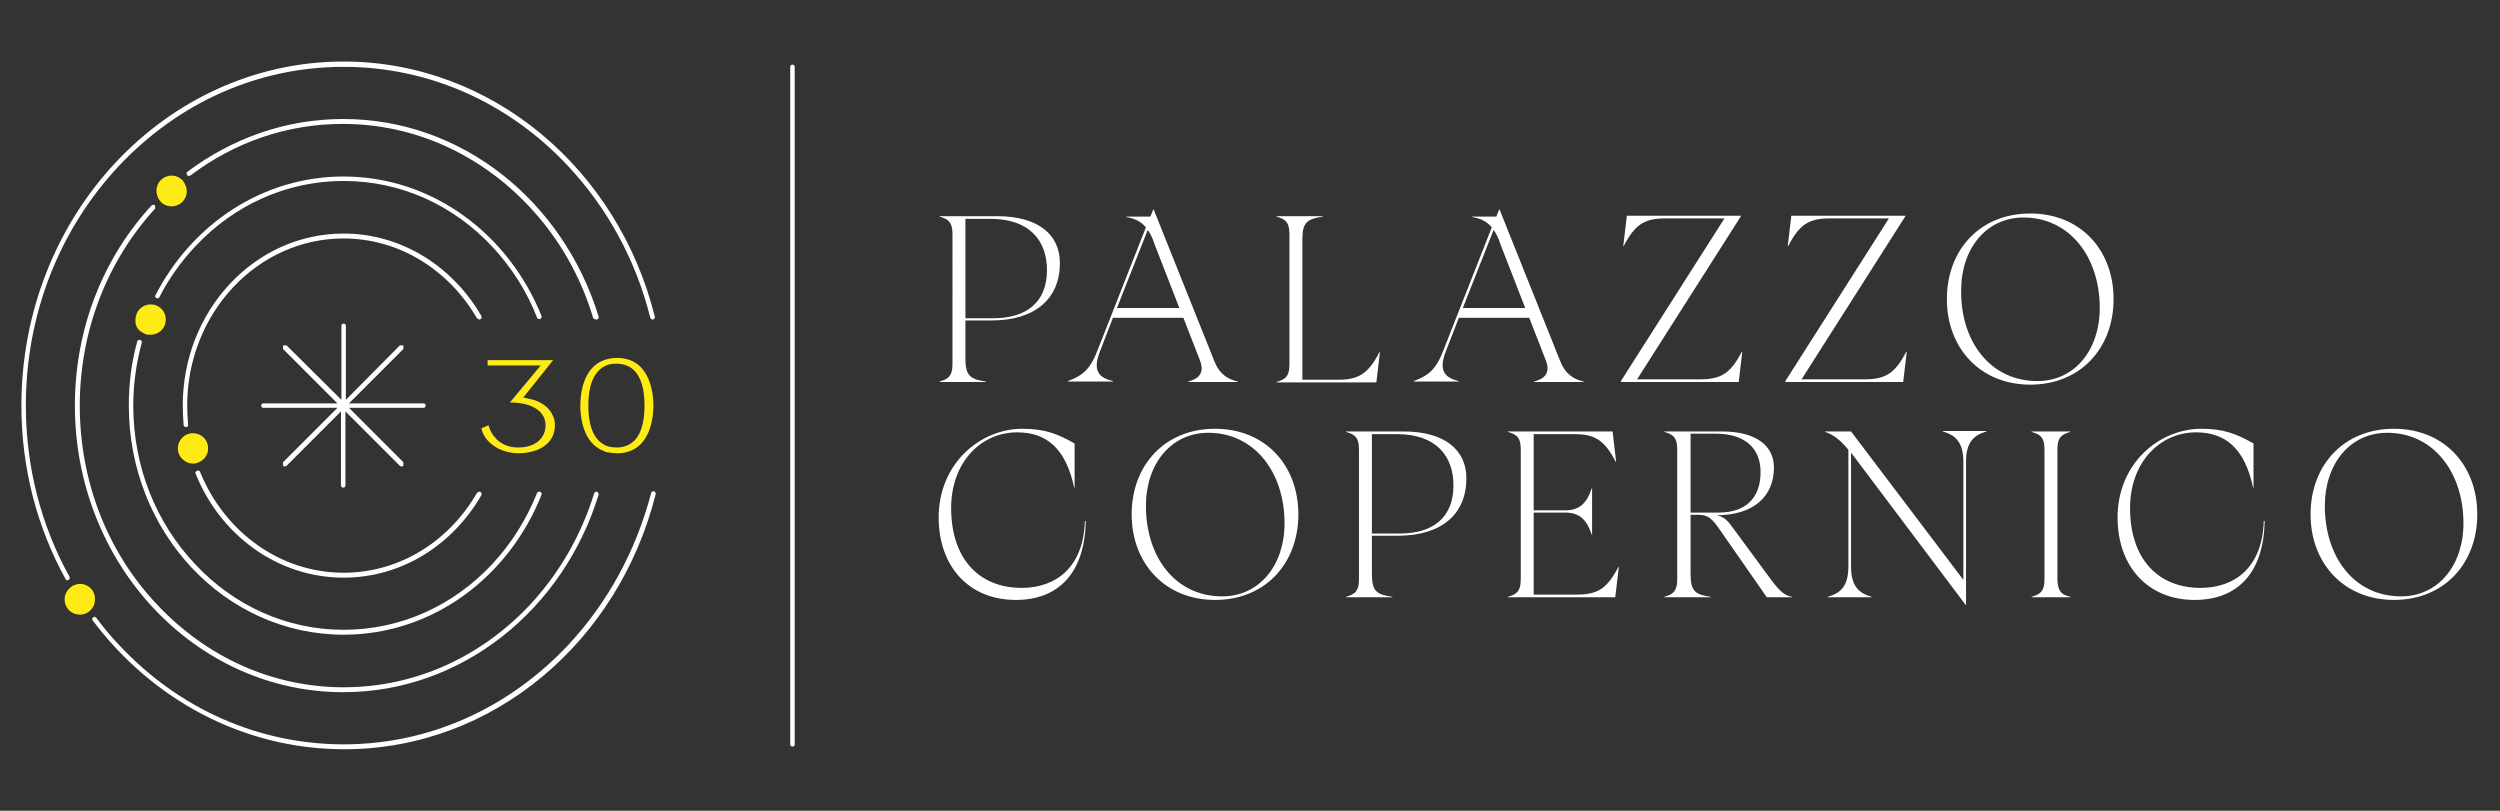 <?xml version="1.0" encoding="UTF-8"?> <svg xmlns="http://www.w3.org/2000/svg" xmlns:xlink="http://www.w3.org/1999/xlink" version="1.1" id="Livello_1" x="0px" y="0px" viewBox="0 0 560.9 181.9" style="enable-background:new 0 0 560.9 181.9;" xml:space="preserve"><rect x="0" y="0" width="560.9" height="181.9" fill="#333333" stroke="none"/> <style type="text/css"> .st0{fill:#FFFFFF;} .st1{fill:#FEEB15;} </style> <g> <path class="st0" d="M221.2,85.6v0.1h-10.4v-0.1c1.6-0.5,2.9-0.9,2.9-3.9V52.5c0-3-1.3-3.4-2.9-3.9v-0.1h12.9 c9.3,0,14.1,4.2,14.1,10.5c0,8-5.5,12.9-15.4,12.9h-5.8v8.6C216.6,84.4,217.8,85.1,221.2,85.6z M216.6,49.1v22.3h6.3 c7.4,0,12-3.6,12-10.8c0-6.4-3.7-11.5-12.7-11.5H216.6z"></path> <path class="st0" d="M277.7,85.6v0.1h-11.1v-0.1c1.8-0.5,3.9-1.5,2.6-4.8l-3.7-9.5h-15.8l-2.9,7.5c-1.8,4.5-0.1,6,2.9,6.7v0.1 h-10.1v-0.1c2.8-1.1,4.8-2.1,6.6-6.8L257.1,51c-1.3-1.5-2.7-2-4.4-2.3v-0.1h5.4l0.7-1.7l13.6,34C273.6,84,275.5,85.1,277.7,85.6z M257.5,51.6l-6.9,17.5h14l-5.6-14.4C258.6,53.4,258.1,52.4,257.5,51.6z"></path> <path class="st0" d="M292.2,85.2h8c4.7,0,6.8-1.4,9.3-6.2h0.1l-0.8,6.8h-22.4v-0.1c1.6-0.5,2.9-0.9,2.9-3.9V52.5 c0-3-1.3-3.4-2.9-3.9v-0.1h10.4v0.1c-3.4,0.5-4.6,1.2-4.6,5V85.2z"></path> <path class="st0" d="M355.3,85.6v0.1h-11.1v-0.1c1.8-0.5,3.9-1.5,2.6-4.8l-3.7-9.5h-15.8l-2.9,7.5c-1.8,4.5-0.1,6,2.9,6.7v0.1 h-10.1v-0.1c2.8-1.1,4.8-2.1,6.6-6.8L334.7,51c-1.3-1.5-2.7-2-4.4-2.3v-0.1h5.4l0.7-1.7l13.6,34C351.2,84,353.1,85.1,355.3,85.6z M335.1,51.6l-6.9,17.5h14l-5.6-14.4C336.2,53.4,335.7,52.4,335.1,51.6z"></path> <path class="st0" d="M363.6,85.6l23.3-36.6h-13.3c-4.7,0-6.8,1.4-9.3,6.2h-0.1l0.8-6.8h25.6v0.1l-23.3,36.6h14.2 c4.7,0,6.8-1.4,9.3-6.2h0.1l-0.8,6.8h-26.4V85.6z"></path> <path class="st0" d="M400.5,85.6l23.3-36.6h-13.3c-4.7,0-6.8,1.4-9.3,6.2h-0.1l0.8-6.8h25.6v0.1l-23.3,36.6h14.2 c4.7,0,6.8-1.4,9.3-6.2h0.1l-0.8,6.8h-26.4V85.6z"></path> <path class="st0" d="M455.5,86.3c-11.2,0-18.7-8.2-18.7-19.2s7.4-19.2,18.7-19.2c11.3,0,18.7,8.2,18.7,19.2S466.8,86.3,455.5,86.3z M457.1,85.5c8.3,0,14-6.9,14-16.4c0-11.5-6.8-20.3-17.1-20.3c-8.3,0-14,6.9-14,16.4C439.9,76.7,446.6,85.5,457.1,85.5z"></path> </g> <g> <path class="st0" d="M213.4,114c0,11.5,6.4,17.9,15.8,17.9c7.7,0,13.9-4.6,14.2-15h0.2c-0.2,11.4-5.9,17.7-15.7,17.7 c-10.5,0-17.3-7.5-17.3-18.5c0-12.1,9.3-19.9,18.8-19.9c5,0,7.8,1.1,11.7,3.3v9.9h-0.1c-1.9-9-6.4-12.4-12.8-12.4 C220.2,97,213.4,103.6,213.4,114z"></path> <path class="st0" d="M272.6,134.6c-11.2,0-18.7-8.2-18.7-19.2s7.4-19.2,18.7-19.2c11.3,0,18.7,8.2,18.7,19.2 S283.9,134.6,272.6,134.6z M274.2,133.8c8.3,0,14-6.9,14-16.4c0-11.5-6.8-20.3-17.1-20.3c-8.3,0-14,6.9-14,16.4 C257.1,125,263.7,133.8,274.2,133.8z"></path> <path class="st0" d="M312.4,133.9v0.1H302v-0.1c1.6-0.5,2.9-0.9,2.9-3.9v-29.2c0-3-1.3-3.4-2.9-3.9v-0.1h12.9 c9.3,0,14.1,4.2,14.1,10.5c0,8-5.5,12.9-15.4,12.9h-5.8v8.6C307.8,132.7,308.9,133.4,312.4,133.9z M307.8,97.4v22.3h6.3 c7.4,0,12-3.6,12-10.8c0-6.4-3.7-11.5-12.7-11.5H307.8z"></path> <path class="st0" d="M344.1,115v18.4h9.7c4.7,0,6.8-1.4,9.3-6.2h0.1l-0.8,6.8h-24.1v-0.1c1.6-0.5,2.9-0.9,2.9-3.9v-29.2 c0-3-1.3-3.4-2.9-3.9v-0.1h23.5l0.8,6.8h-0.1c-2.5-4.8-4.6-6.2-9.3-6.2h-9.1v17.1h7.1c3.4,0,4.9-1.9,5.9-4.9h0.1v10.3h-0.1 c-1-3-2.5-4.9-5.9-4.9H344.1z"></path> <path class="st0" d="M383.8,133.9v0.1h-10.4v-0.1c1.6-0.5,2.9-0.9,2.9-3.9v-29.2c0-3-1.3-3.4-2.9-3.9v-0.1h12.9 c7.7,0,11.7,3.2,11.7,8.1c0,6.5-4.6,10.7-12.9,10.7c1.2,0.2,2.2,0.8,3.3,2.3l8.1,11c2.4,3.3,3.7,4.8,5.6,5v0.1h-5.7l-11-15.8 c-1.5-2.1-2.5-2.7-4.4-2.7h-1.7v13.3C379.3,132.7,380.4,133.4,383.8,133.9z M379.3,97.4V115h6.3c5.8,0,9.4-3,9.4-9.1 c0-4.8-2.9-8.6-10.1-8.6H379.3z"></path> <path class="st0" d="M419.9,133.9v0.1h-9.8v-0.1c2.7-0.8,4.6-2.2,4.6-6.8v-26.2c-2.1-2.5-3.5-3.4-5.2-4v-0.1h5.8l25.2,33.3v-26.5 c0-4.5-1.9-6-4.6-6.8v-0.1h9.8v0.1c-2.7,0.8-4.6,2.2-4.6,6.8v32.1h-0.1L416.4,103c-0.4-0.5-0.7-1-1.1-1.4v25.5 C415.3,131.7,417.2,133.1,419.9,133.9z"></path> <path class="st0" d="M464.5,133.9v0.1h-8.7v-0.1c1.6-0.5,2.9-0.9,2.9-3.9v-29.2c0-3-1.3-3.4-2.9-3.9v-0.1h8.7v0.1 c-1.6,0.5-2.9,0.9-2.9,3.9V130C461.7,133.1,462.9,133.5,464.5,133.9z"></path> <path class="st0" d="M477.9,114c0,11.5,6.4,17.9,15.8,17.9c7.7,0,13.9-4.6,14.2-15h0.2c-0.2,11.4-5.9,17.7-15.7,17.7 c-10.5,0-17.3-7.5-17.3-18.5c0-12.1,9.3-19.9,18.8-19.9c5,0,7.8,1.1,11.7,3.3v9.9h-0.1c-1.9-9-6.4-12.4-12.8-12.4 C484.7,97,477.9,103.6,477.9,114z"></path> <path class="st0" d="M537.1,134.6c-11.2,0-18.7-8.2-18.7-19.2s7.4-19.2,18.7-19.2c11.3,0,18.7,8.2,18.7,19.2 S548.4,134.6,537.1,134.6z M538.7,133.8c8.3,0,14-6.9,14-16.4c0-11.5-6.8-20.3-17.1-20.3c-8.3,0-14,6.9-14,16.4 C521.6,125,528.2,133.8,538.7,133.8z"></path> </g> <path class="st0" d="M177.3,15v152c0,0.3,0.2,0.5,0.5,0.5c0.3,0,0.5-0.2,0.5-0.5V15c0-0.3-0.2-0.5-0.5-0.5 C177.5,14.5,177.3,14.7,177.3,15"></path> <path class="st0" d="M15.4,130.1c0.2-0.1,0.3-0.4,0.2-0.7C9.2,117.9,5.8,104.7,5.8,91c0-20.3,7.4-39.4,20.9-53.8 C40.2,22.9,58,15,77.1,15c19,0,36.9,7.9,50.3,22.2c9,9.6,15.3,21.3,18.5,34.1c0.1,0.2,0.3,0.4,0.5,0.4c0.3,0,0.6-0.3,0.5-0.7 c-8.2-32.9-36.4-57.2-69.9-57.2C37.1,13.9,4.8,48.4,4.8,91c0,14.2,3.6,27.5,9.9,38.9C14.8,130.2,15.1,130.3,15.4,130.1L15.4,130.1z"></path> <path class="st0" d="M127.4,144.8C113.9,159.1,96.1,167,77.1,167c-19,0-36.9-7.9-50.3-22.2c-1.9-2-3.6-4-5.2-6.2 c-0.2-0.2-0.5-0.3-0.7-0.1l0,0c-0.2,0.2-0.3,0.5-0.1,0.7c13.2,17.6,33.6,28.9,56.4,28.9c33.5,0,61.6-24.2,69.9-57.2 c0.1-0.3-0.2-0.7-0.5-0.7c-0.2,0-0.5,0.2-0.5,0.4C142.7,123.5,136.4,135.2,127.4,144.8"></path> <path class="st0" d="M16.8,91c0,35.5,27,64.3,60.2,64.3c26.7,0,49.4-18.6,57.3-44.3c0.1-0.3-0.2-0.7-0.5-0.7c-0.2,0-0.4,0.2-0.5,0.4 c-2.9,9.4-7.8,17.9-14.4,25c-11.1,11.8-25.9,18.5-41.8,18.5c-15.9,0-30.7-6.7-41.8-18.5C24.1,123.9,17.9,108,17.9,91 c0-16.7,6.1-32.4,16.9-44.2l0-0.7l0,0c-0.2-0.2-0.6-0.2-0.8,0C23.3,57.7,16.8,73.5,16.8,91"></path> <path class="st0" d="M133.8,71.7c0.4,0,0.6-0.3,0.5-0.7c-7.9-25.7-30.5-44.3-57.3-44.3c-13,0-25,4.4-34.9,11.8 c-0.3,0.2-0.3,0.6-0.1,0.8l0,0c0.2,0.2,0.5,0.2,0.7,0.1c9.9-7.5,21.7-11.6,34.2-11.6c15.9,0,30.7,6.7,41.8,18.5 c6.7,7.1,11.6,15.7,14.4,25.1C133.4,71.6,133.6,71.7,133.8,71.7L133.8,71.7z"></path> <path class="st0" d="M35.2,66.9c0.2,0.1,0.5,0,0.6-0.3c2.1-4.1,4.8-7.9,8-11.3c8.7-9.3,20.5-14.7,33.3-14.7 c12.8,0,24.6,5.4,33.3,14.7c4.3,4.6,7.8,10,10.1,16c0.1,0.2,0.3,0.3,0.5,0.3h0c0.4,0,0.6-0.4,0.5-0.7C114.1,52.5,97,39.6,77.1,39.6 c-18.2,0-34,10.7-42.2,26.6C34.7,66.5,34.8,66.8,35.2,66.9L35.2,66.9z"></path> <path class="st0" d="M77.1,142.4c20,0,37.1-13,44.4-31.4c0.1-0.3-0.1-0.7-0.5-0.7h0c-0.2,0-0.4,0.1-0.5,0.3c-2.4,6-5.8,11.4-10.1,16 c-8.7,9.3-20.5,14.7-33.3,14.7c-12.8,0-24.6-5.4-33.3-14.7C35,117.3,29.9,104.7,29.9,91c0-4.9,0.7-9.6,1.9-14.1 c0.1-0.2,0-0.5-0.3-0.6l0,0c-0.3-0.1-0.7,0-0.7,0.3c-1.3,4.6-1.9,9.4-1.9,14.4C28.9,119.4,50.4,142.4,77.1,142.4"></path> <path class="st0" d="M44.3,105.6L44.3,105.6c-0.4,0.1-0.6,0.4-0.4,0.7c5.5,13.7,18.3,23.3,33.2,23.3c13.1,0,24.5-7.4,30.9-18.5 c0.2-0.4-0.1-0.8-0.5-0.8h0l-0.5,0.3c-6.2,10.8-17.3,17.9-29.9,17.9c-14.4,0-26.8-9.3-32.2-22.6C44.8,105.6,44.5,105.5,44.3,105.6"></path> <path class="st0" d="M77.1,52.4c-20,0-36.1,17.3-36.1,38.6c0,1.5,0.1,3,0.2,4.4c0,0.3,0.4,0.5,0.7,0.4l0,0c0.2-0.1,0.4-0.3,0.3-0.5 C42.1,93.9,42,92.5,42,91c0-20.7,15.7-37.5,35.1-37.5c12.6,0,23.7,7.2,29.9,17.9l0.5,0.3h0c0.4,0,0.7-0.4,0.5-0.8 C101.6,59.8,90.1,52.4,77.1,52.4"></path> <path class="st0" d="M58.6,91c0,0.3,0.2,0.5,0.5,0.5h16.6l-12.2,12.2v0.8l0.4,0.2l0.4-0.2l12.2-12.2v16.6c0,0.3,0.2,0.5,0.5,0.5 c0.3,0,0.5-0.2,0.5-0.5V92.3l12.2,12.2l0.4,0.2l0.4-0.2v-0.8L78.3,91.5H95c0.3,0,0.5-0.2,0.5-0.5s-0.2-0.5-0.5-0.5H78.3l12.2-12.2 v-0.8h-0.8L77.6,89.7V73.1c0-0.3-0.2-0.5-0.5-0.5c-0.3,0-0.5,0.2-0.5,0.5v16.6L64.3,77.5h-0.8v0.8l12.2,12.2H59.1 C58.8,90.5,58.6,90.7,58.6,91"></path> <path class="st1" d="M39.9,100.6c0,1.8,1.4,3.2,3.1,3.4l0.3,0c0.3,0,0.6,0,0.8-0.1c1.5-0.4,2.6-1.7,2.6-3.3c0-1.9-1.5-3.4-3.4-3.4 c-0.3,0-0.6,0-0.8,0.1c-0.4,0.1-0.7,0.2-1,0.4C40.5,98.4,39.9,99.4,39.9,100.6"></path> <path class="st1" d="M18,131c-0.5,0-0.9,0.1-1.4,0.3c-0.3,0.1-0.6,0.3-0.9,0.6c-0.7,0.6-1.2,1.5-1.2,2.6c0,1.9,1.5,3.4,3.4,3.4 c0.5,0,1-0.1,1.4-0.3c0.3-0.1,0.6-0.3,0.9-0.6c0.7-0.6,1.1-1.5,1.1-2.5C21.4,132.5,19.8,131,18,131"></path> <path class="st1" d="M123.7,98.4c0.5-0.8,0.8-1.8,0.8-3c0-0.7-0.1-1.4-0.4-2c-0.8-2-2.8-3.5-5.7-4l-0.4-0.1l-0.6-0.1l5.9-7.4l0.8-1 h-1h-13.7V82h11.9l-6.9,8.3c5,0,8,2,8,5.1c0,3-2.4,5-6.1,5c-1.6,0-3-0.4-4.1-1.2c-0.3-0.2-0.7-0.5-0.9-0.8c-0.8-0.8-1.4-1.8-1.7-3 l-1.6,0.7c0.4,1.7,1.4,3,2.9,4c0.3,0.2,0.6,0.4,1,0.6c1.3,0.6,2.8,1,4.4,1C119.3,101.7,122.3,100.7,123.7,98.4"></path> <path class="st1" d="M136.5,101.5c0.6,0.1,1.2,0.2,1.9,0.2c7.6,0,8.2-8.2,8.2-10.7s-0.6-10.7-8.2-10.7c-0.7,0-1.3,0.1-1.9,0.2 c-0.4,0.1-0.7,0.2-1,0.3c-4.9,1.8-5.3,8.1-5.3,10.2c0,2.1,0.4,8.4,5.3,10.2C135.8,101.4,136.1,101.5,136.5,101.5 M132,91 c0-5.4,1.7-7.8,3.6-8.8c0.3-0.2,0.7-0.3,1-0.4c0.6-0.2,1.1-0.2,1.7-0.2c2.9,0,6.3,1.6,6.3,9.4s-3.4,9.4-6.3,9.4 c-0.6,0-1.1-0.1-1.7-0.2c-0.3-0.1-0.7-0.2-1-0.4C133.7,98.8,132,96.4,132,91"></path> <path class="st1" d="M31.5,74.3c0.3,0.2,0.6,0.4,1,0.6c0.4,0.2,0.8,0.2,1.3,0.2c1.9,0,3.4-1.5,3.4-3.4c0-1.5-0.9-2.7-2.2-3.2 c-0.3-0.1-0.7-0.2-1.1-0.2l-0.1,0c-1.9,0-3.4,1.5-3.4,3.4C30.3,72.8,30.7,73.7,31.5,74.3"></path> <path class="st1" d="M40.4,40c-0.5-0.4-1.2-0.6-1.9-0.6c-1.9,0-3.4,1.5-3.4,3.4c0,0.6,0.2,1.2,0.4,1.7c0.2,0.3,0.4,0.6,0.7,0.9 c0.6,0.6,1.4,0.9,2.3,0.9c1.9,0,3.4-1.5,3.4-3.4c0-0.8-0.3-1.5-0.7-2.1C41,40.4,40.7,40.2,40.4,40"></path> </svg> 